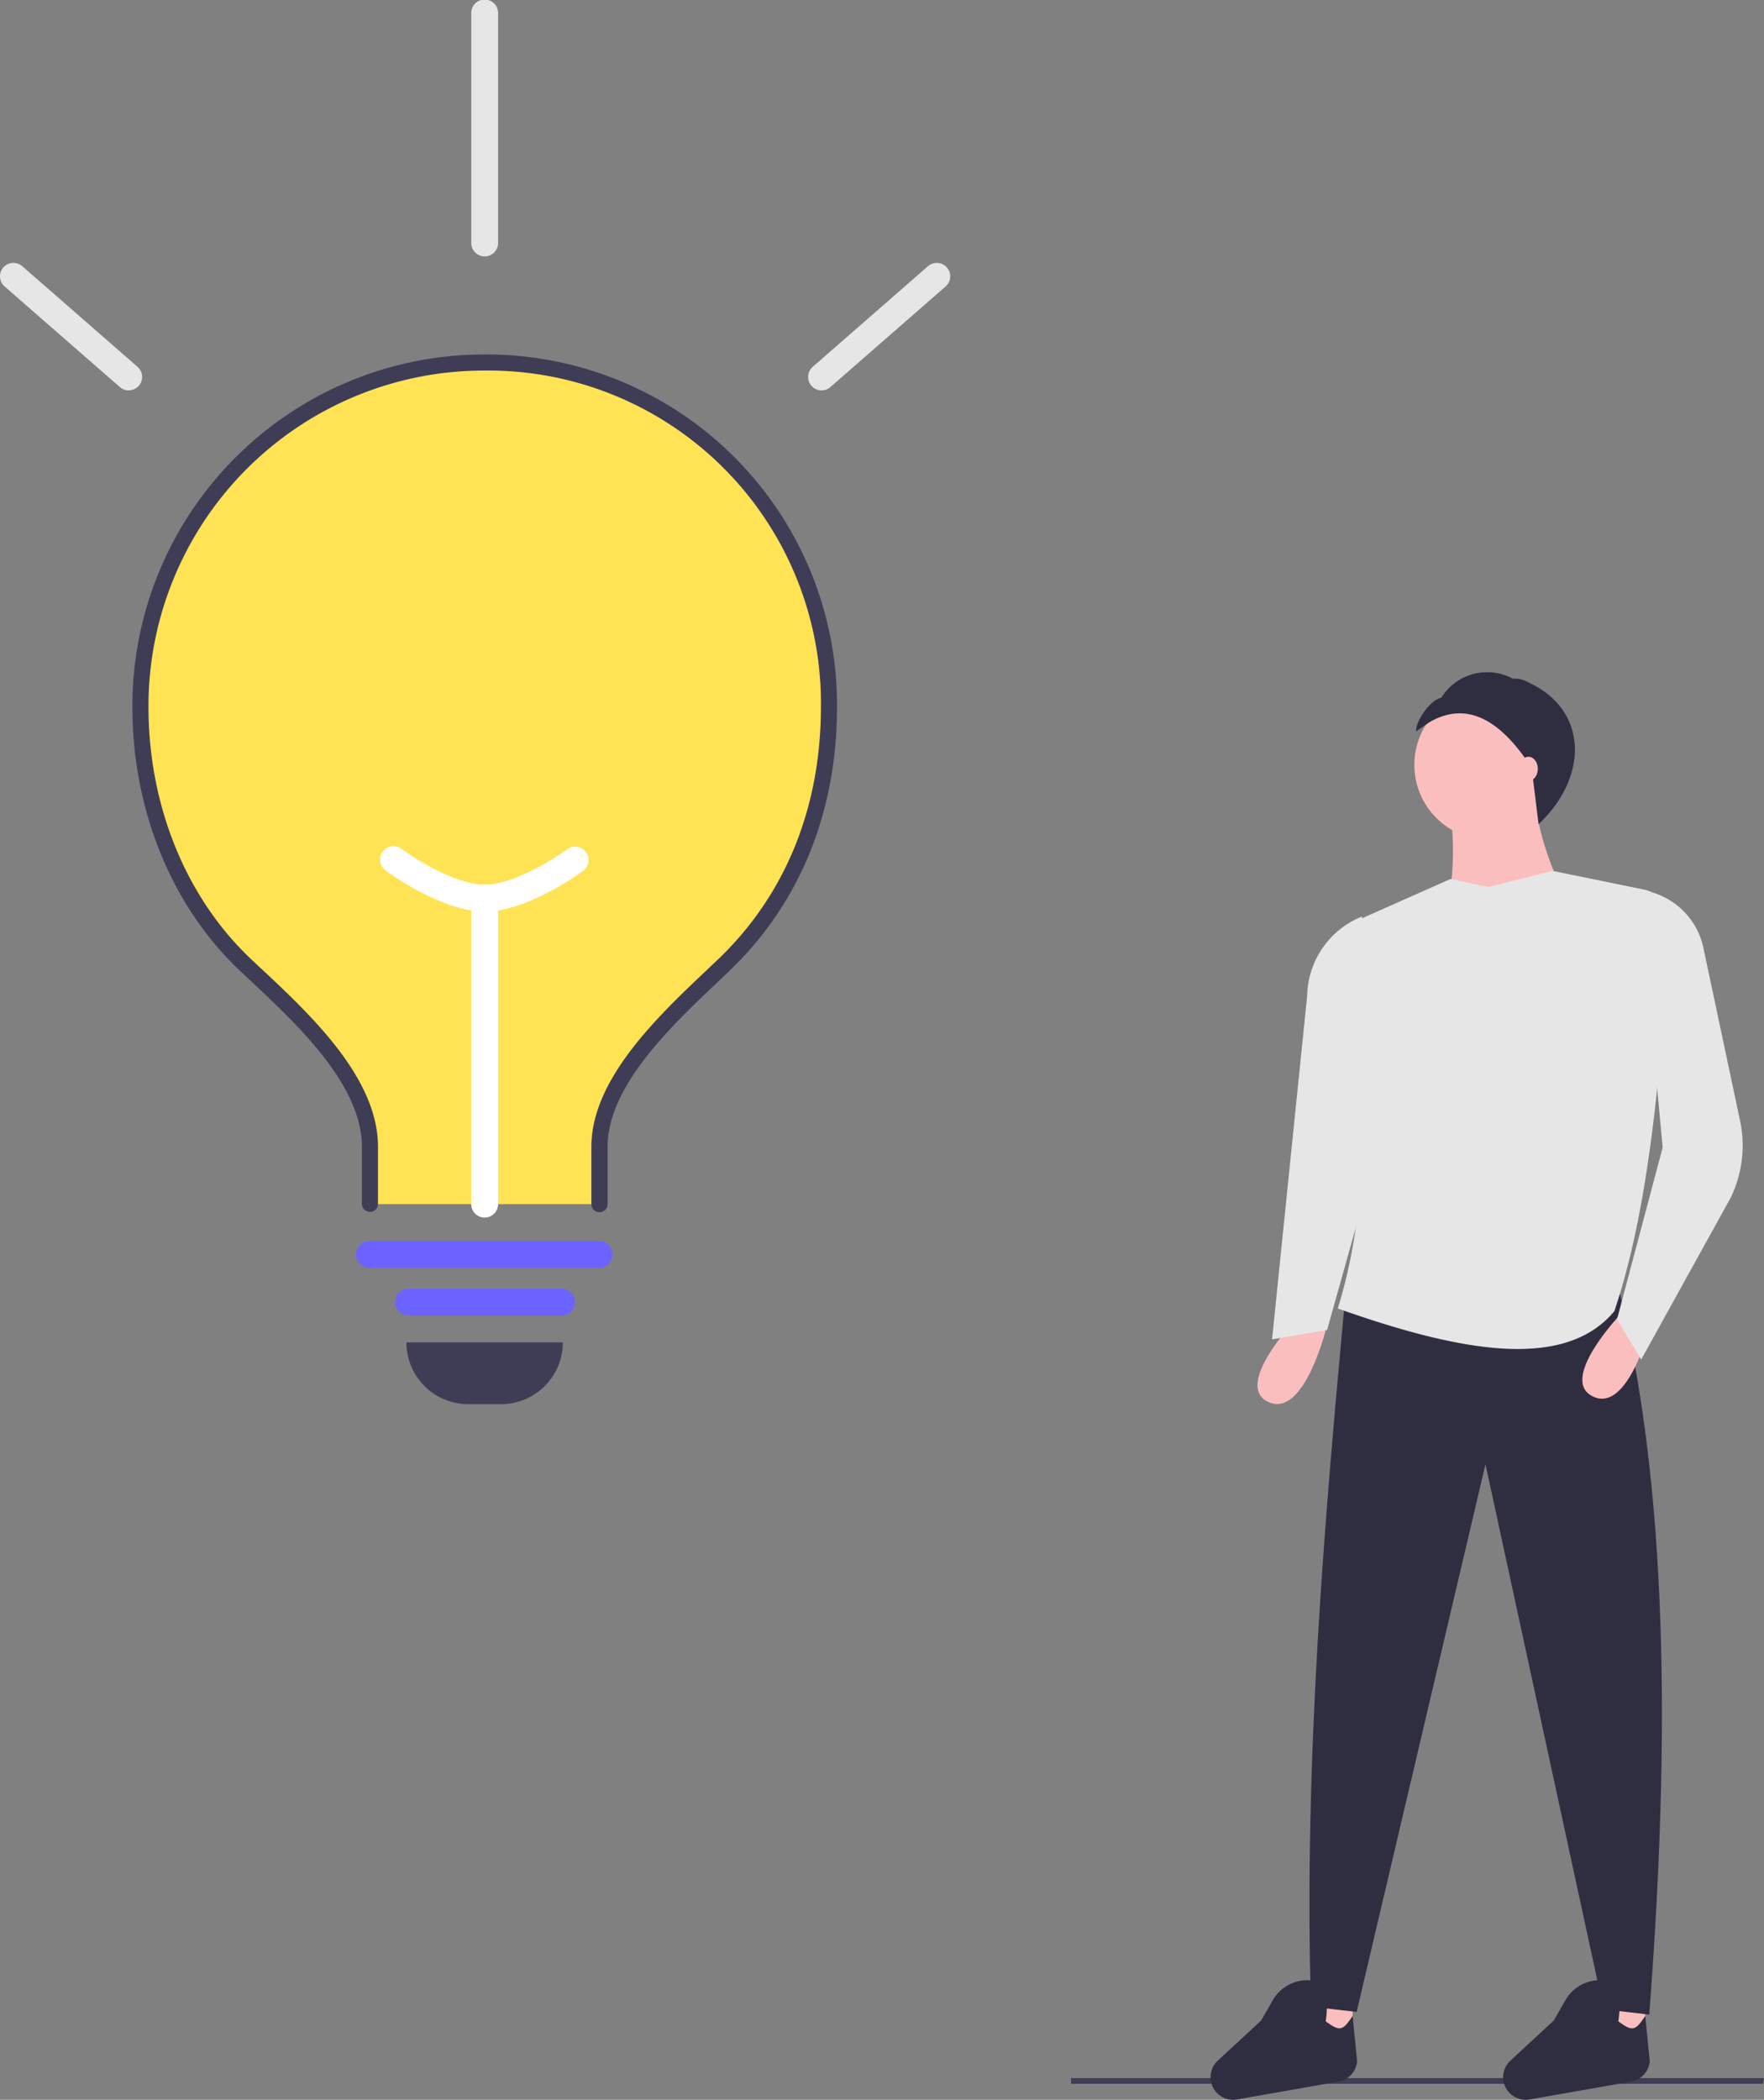 <svg xmlns="http://www.w3.org/2000/svg" width="165.506" height="197"><rect width="100%" height="100%" fill="#808080" stroke="none"/><g data-name="small batches"><path data-name="Path 5881" d="M165.41 195.494h-64.92v-.53h65.016Z" fill="#3f3d56"/><path data-name="Rectangle 1017" fill="#fbbebe" d="M123.38 185.102h3.526v7.556h-3.526z"/><path data-name="Rectangle 1018" fill="#fbbebe" d="M150.835 185.353h3.526v7.556h-3.526z"/><path data-name="Path 5882" d="m154.739 189.006-4.282-.5-11.083-51.132-12.09 51.384-4.282-.5c-.707-23.25 1.358-46.51 3.148-65.867l25.566-2.141c4.814 19.067 5.014 42.806 3.023 68.756Z" fill="#2f2e41"/><path data-name="Path 5883" d="M152.08 123.267s-5.955 6.214-2.589 7.767 5.437-6.99 5.437-6.99Z" fill="#fbbebe"/><path data-name="Path 5884" d="M121.602 123.771s-5.955 6.214-2.589 7.767 5.437-6.99 5.437-6.99Z" fill="#fbbebe"/><circle data-name="Ellipse 720" cx="7.053" cy="7.053" r="7.053" transform="translate(132.699 64.702)" fill="#fbbebe"/><path data-name="Path 5885" d="m147.938 86.49-12.594 1.259c1.164-5.24 1.446-10.136 0-14.357h8.816c-.479 3.517 1.311 8.142 3.778 13.098Z" fill="#fbbebe"/><path data-name="Path 5886" d="M151.464 123.013c-4.706 5.661-14.6 3.768-25.944-.252 3.22-10.512 2.721-21.6-.173-33.065a2.7 2.7 0 0 1 1.511-3.129l9.241-4.107 3.526.756 6.045-1.511 8.581 1.755a2.979 2.979 0 0 1 2.378 3.069c-.717 14.069-1.987 27.089-5.165 36.484Z" fill="#e6e6e6"/><path data-name="Path 5887" d="m153.984 127.55-2.267-3.778 4.282-16.121-2.267-24.181a6.929 6.929 0 0 1 6.088 5.456l3.439 16.213a11.232 11.232 0 0 1-.884 7.238Z" fill="#e6e6e6"/><path data-name="Path 5888" d="m124.514 124.776-5.164.882 3.293-32.232a8.188 8.188 0 0 1 5.145-7.44l1.637 21.284Z" fill="#e6e6e6"/><path data-name="Path 5889" d="m125.565 195.299-9.5 1.669a2.119 2.119 0 0 1-1.272-.171 2.119 2.119 0 0 1-.534-3.472l4.072-3.767 1.061-1.855a3.75 3.75 0 0 1 2.959-1.914c1.815-.126 2.414 1.255 2.035 3.849 1.379 1.014 1.6.858 2.525-.506l.421 4.276a2.145 2.145 0 0 1-1.767 1.891Z" fill="#2f2e41"/><path data-name="Path 5890" d="m153.02 195.299-9.5 1.669a2.119 2.119 0 0 1-1.272-.171 2.119 2.119 0 0 1-.534-3.472l4.072-3.767 1.061-1.855a3.75 3.75 0 0 1 2.959-1.914c1.815-.126 2.414 1.255 2.035 3.849 1.379 1.014 1.6.858 2.525-.506l.421 4.276a2.145 2.145 0 0 1-1.767 1.891Z" fill="#2f2e41"/><path data-name="Path 5891" d="M134.153 67.736c3.179-1.819 6.362-.657 9.551 4.306l.652 5.286c4.786-4.534 4.544-10.721-.823-13.238a2.74 2.74 0 0 0-1.611-.426 5.057 5.057 0 0 0-6.693 1.8c-.992.172-2.413 2.142-2.362 3.147Z" fill="#2f2e41"/><ellipse data-name="Ellipse 721" cx=".882" cy="1.133" rx=".882" ry="1.133" transform="translate(142.523 70.999)" fill="#fbbebe"/><path data-name="Path 5892" d="M38.131 125.941h14.676a5.793 5.793 0 0 1-5.793 5.793h-3.083a5.793 5.793 0 0 1-5.8-5.793Z" fill="#3f3d56"/><path data-name="Path 5893" d="M56.241 112.971v-5.384c0-6.505 7.075-12.658 11.665-17.048 6.469-6.185 9.87-14.493 9.87-24.227a32.3 32.3 0 0 0-64.6-.18v.18c0 9.386 3.547 18.257 9.87 24.227 4.565 4.309 11.665 10.476 11.665 17.048v5.384" fill="#ffe355"/><path data-name="Path 5894" d="M56.241 113.726a.756.756 0 0 1-.756-.756v-5.383c0-6.329 6.241-12.237 10.8-16.55.378-.358.746-.706 1.1-1.044 6.3-6.027 9.637-14.216 9.637-23.681a31.211 31.211 0 0 0-31.546-31.547h-.089A31.493 31.493 0 0 0 13.93 66.134v.176c0 9.27 3.511 17.9 9.633 23.679.31.293.632.595.963.9 4.616 4.322 10.939 10.241 10.939 16.694v5.384a.756.756 0 0 1-1.511 0v-5.38c0-5.8-6.046-11.457-10.46-15.59q-.5-.466-.968-.908c-6.423-6.063-10.107-15.094-10.107-24.776v-.181a33.007 33.007 0 0 1 32.966-32.876h.093a32.885 32.885 0 0 1 33.056 33.058c0 9.888-3.494 18.454-10.1 24.773-.355.339-.725.689-1.1 1.049-4.358 4.125-10.326 9.775-10.326 15.453v5.384a.756.756 0 0 1-.756.756Z" fill="#3f3d56"/><path data-name="Path 5895" d="M52.652 123.423H38.295a1.26 1.26 0 0 1 0-2.519h14.357a1.26 1.26 0 1 1 0 2.519Z" fill="#6c63ff"/><path data-name="Path 5896" d="M12.074 36.625a1.254 1.254 0 0 1-.828-.311L.43 26.873a1.26 1.26 0 1 1 1.656-1.9l10.816 9.441a1.259 1.259 0 0 1-.829 2.208Z" fill="#e6e6e6"/><path data-name="Path 5897" d="M77.08 36.625a1.259 1.259 0 0 1-.829-2.208l10.815-9.441a1.26 1.26 0 1 1 1.656 1.9l-10.816 9.441a1.254 1.254 0 0 1-.826.308Z" fill="#e6e6e6"/><path data-name="Path 5898" d="M56.241 118.953H34.706a1.26 1.26 0 1 1 0-2.519h21.535a1.26 1.26 0 0 1 0 2.519Z" fill="#6c63ff"/><path data-name="Path 5899" d="M45.474 114.23a1.259 1.259 0 0 1-1.26-1.26V84.257a1.26 1.26 0 1 1 2.519 0v28.713a1.259 1.259 0 0 1-1.259 1.259Z" fill="#fff"/><path data-name="Path 5900" d="M45.475 85.517c-4.069 0-9.065-3.681-9.276-3.838a1.259 1.259 0 1 1 1.5-2.021c1.252.929 5.089 3.34 7.772 3.34s6.521-2.411 7.773-3.341a1.259 1.259 0 0 1 1.5 2.021c-.204.157-5.2 3.839-9.269 3.839Z" fill="#fff"/><path data-name="Path 5901" d="M45.474 24.055a1.259 1.259 0 0 1-1.259-1.261V1.255a1.26 1.26 0 1 1 2.519 0v21.539a1.259 1.259 0 0 1-1.26 1.261Z" fill="#e6e6e6"/></g></svg>